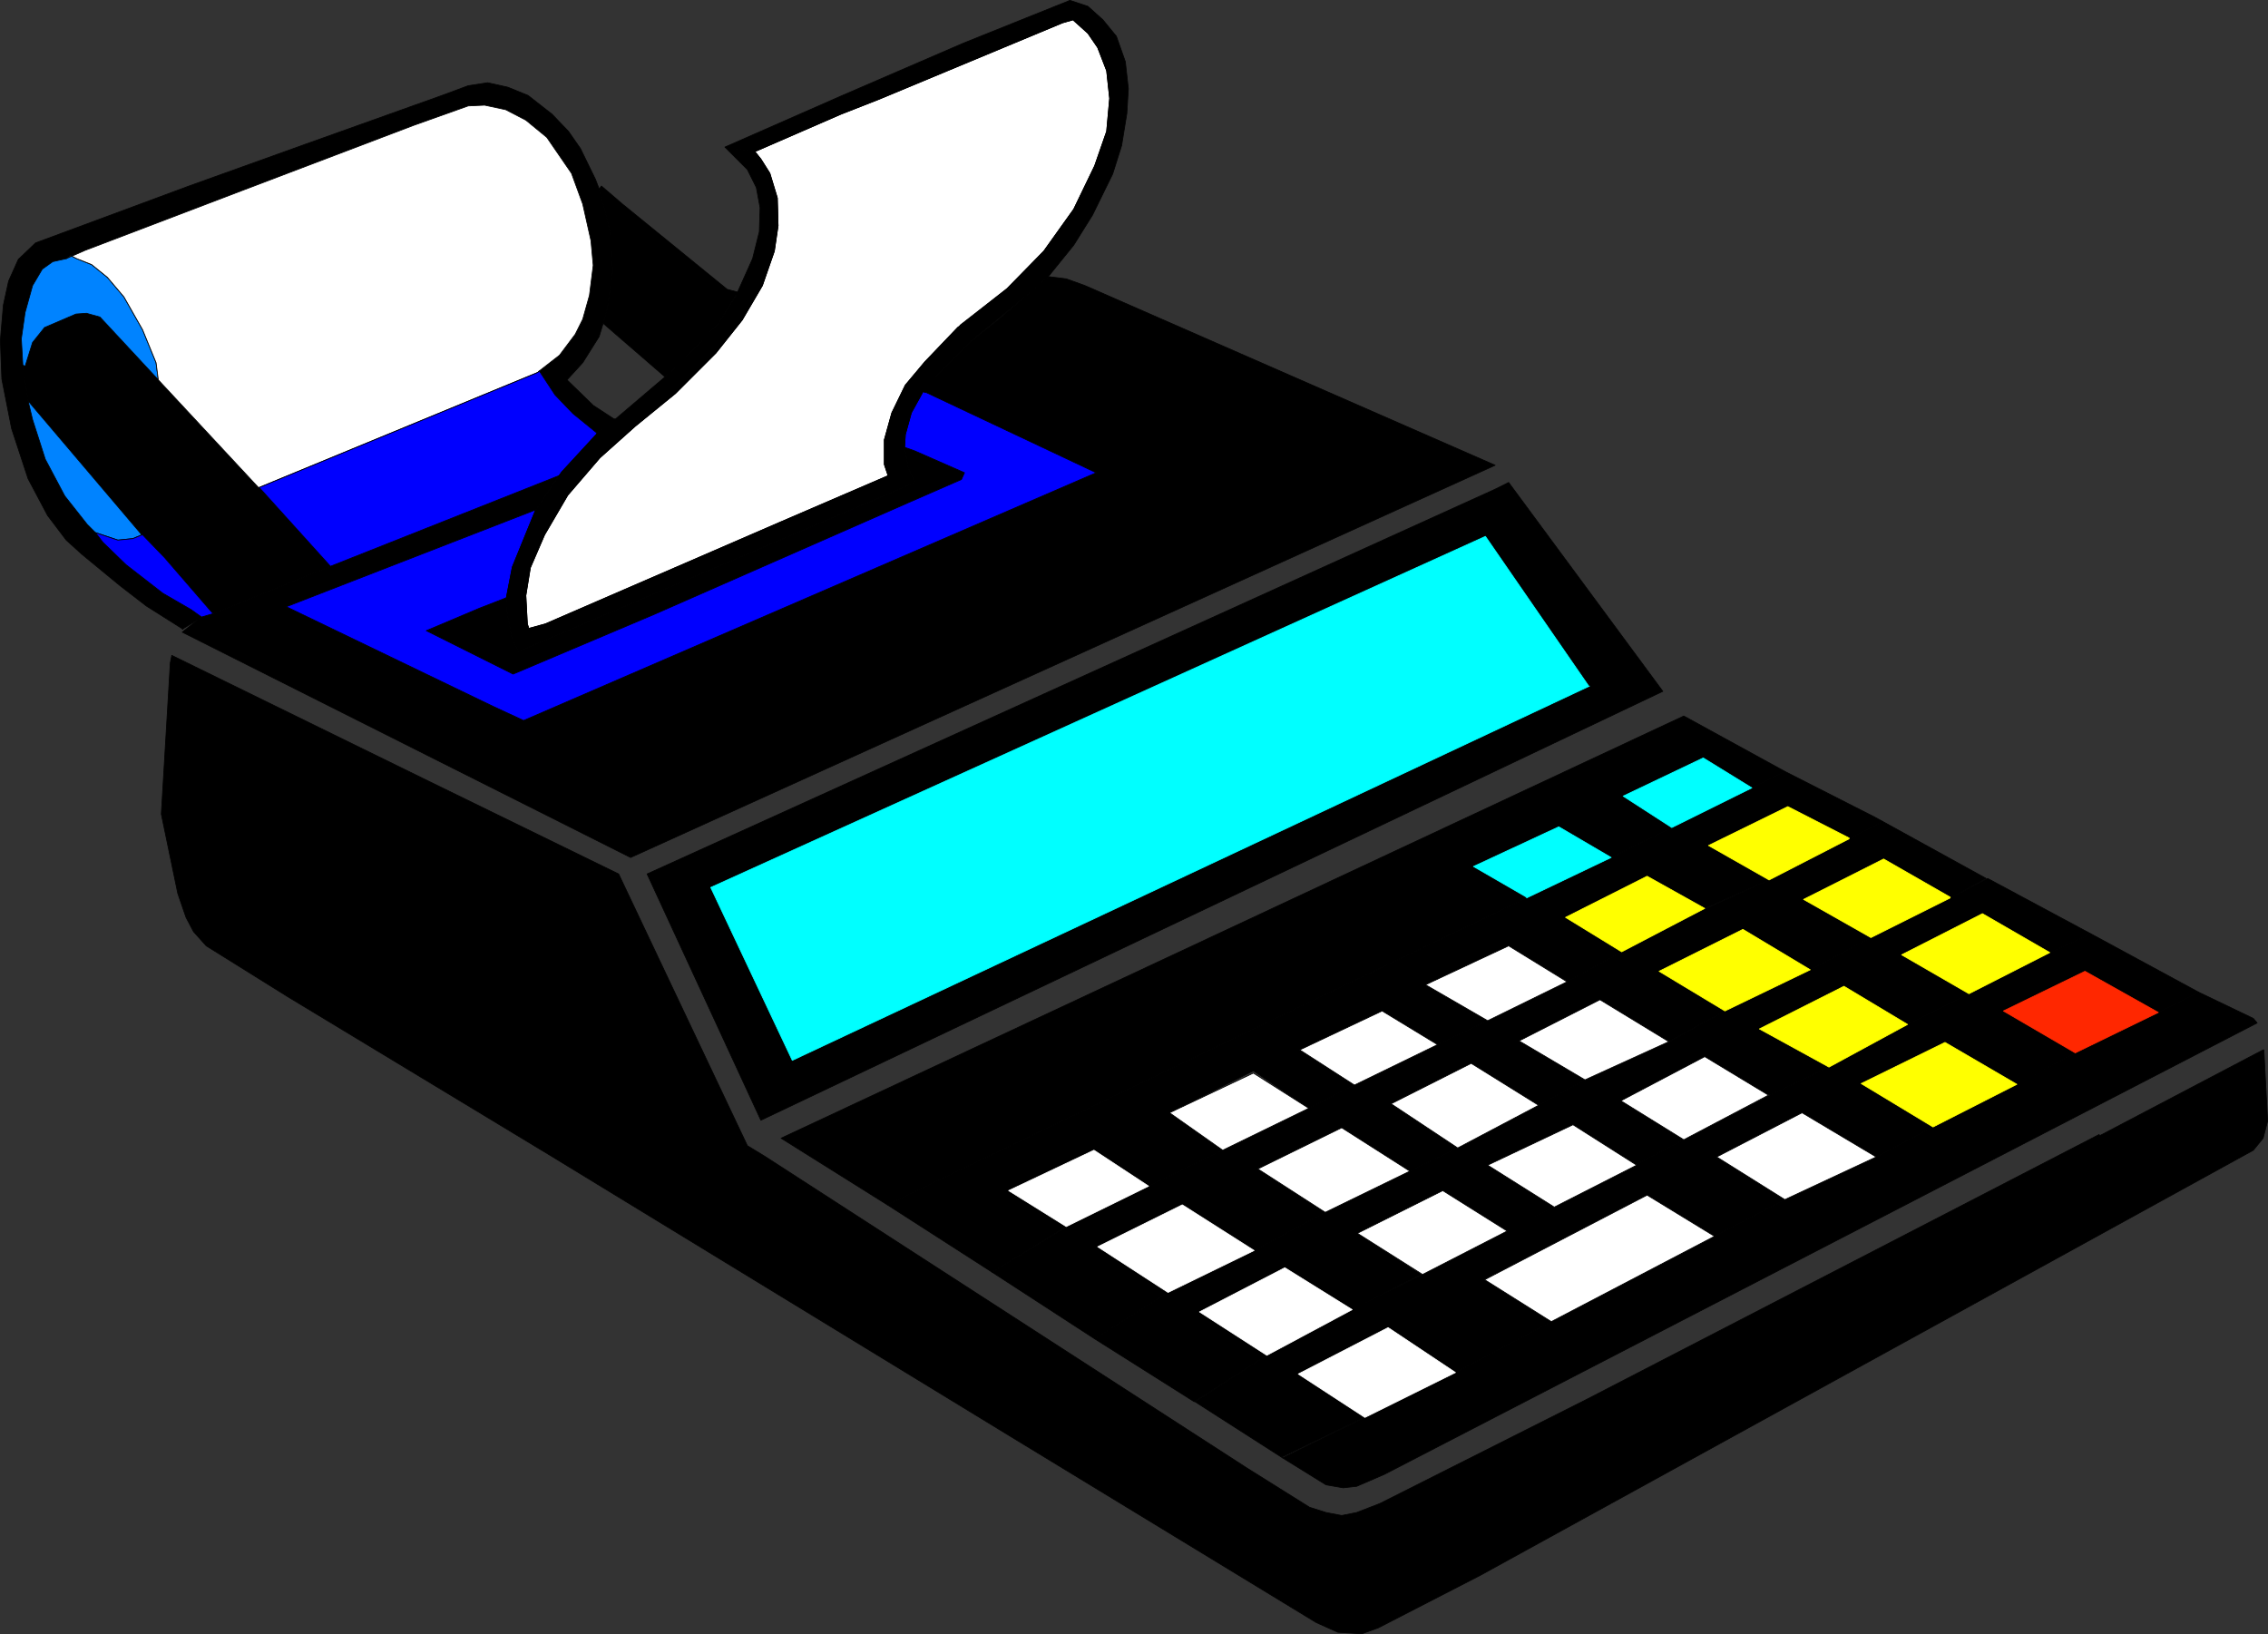 <?xml version="1.0" encoding="UTF-8" standalone="no"?>
<svg
   version="1.0"
   width="129.553mm"
   height="93.339mm"
   id="svg94"
   sodipodi:docname="Ten Key 2.wmf"
   xmlns:inkscape="http://www.inkscape.org/namespaces/inkscape"
   xmlns:sodipodi="http://sodipodi.sourceforge.net/DTD/sodipodi-0.dtd"
   xmlns="http://www.w3.org/2000/svg"
   xmlns:svg="http://www.w3.org/2000/svg">
  <rect width="100%" height="100%" fill="#333333" stroke="none"/>
  <sodipodi:namedview
     id="namedview94"
     pagecolor="#ffffff"
     bordercolor="#000000"
     borderopacity="0.25"
     inkscape:showpageshadow="2"
     inkscape:pageopacity="0.0"
     inkscape:pagecheckerboard="0"
     inkscape:deskcolor="#d1d1d1"
     inkscape:document-units="mm" />
  <defs
     id="defs1">
    <pattern
       id="WMFhbasepattern"
       patternUnits="userSpaceOnUse"
       width="6"
       height="6"
       x="0"
       y="0" />
  </defs>
  <path
     style="fill:#000000;fill-opacity:1;fill-rule:evenodd;stroke:none"
     d="m 488.759,226.646 0.808,15.352 -0.97,3.717 -2.101,2.586 -166.933,91.79 -21.978,11.312 -3.555,1.293 -5.171,-0.323 -4.686,-2.101 -66.094,-40.239 -99.545,-60.762 -56.398,-34.098 -17.614,-10.989 -2.747,-3.07 -1.616,-3.07 -1.778,-5.171 -3.555,-17.13 1.939,-32.644 0.323,-1.616 55.429,27.149 41.046,20.039 27.795,58.661 3.717,2.262 104.232,67.388 13.413,8.403 3.555,1.131 3.394,0.646 3.232,-0.646 5.01,-1.939 44.602,-22.463 110.696,-57.207 v 0.323 l 35.39,-18.584 h 0.162 z"
     id="path1" />
  <path
     style="fill:none;stroke:#000000;stroke-width:0.162px;stroke-linecap:round;stroke-linejoin:round;stroke-miterlimit:4;stroke-dasharray:none;stroke-opacity:1"
     d="m 488.759,226.646 0.808,15.352 -0.97,3.717 -2.101,2.586 -166.933,91.79 -21.978,11.312 -3.555,1.293 -5.171,-0.323 -4.686,-2.101 -66.094,-40.239 -99.545,-60.762 -56.398,-34.098 -17.614,-10.989 -2.747,-3.07 -1.616,-3.07 -1.778,-5.171 -3.555,-17.13 1.939,-32.644 0.323,-1.616 55.429,27.149 41.046,20.039 27.795,58.661 3.717,2.262 104.232,67.388 13.413,8.403 3.555,1.131 3.394,0.646 3.232,-0.646 5.01,-1.939 44.602,-22.463 110.696,-57.207 v 0.323 l 35.39,-18.584 h 0.162 v 0"
     id="path2" />
  <path
     style="fill:#000000;fill-opacity:1;fill-rule:evenodd;stroke:none"
     d="m 215.817,68.761 -6.464,5.171 -7.11,7.11 -2.909,3.394 37.33,17.615 -123.624,53.49 -6.626,-3.07 -44.602,-21.493 53.651,-20.847 h 0.162 l 5.01,-7.434 -49.288,19.554 -25.21,10.181 -2.747,0.808 -4.04,3.232 96.798,48.642 186.648,-84.679 -88.557,-38.784 -4.04,-1.454 -3.878,-0.485 -10.504,9.05 z"
     id="path3" />
  <path
     style="fill:none;stroke:#000000;stroke-width:0.162px;stroke-linecap:round;stroke-linejoin:round;stroke-miterlimit:4;stroke-dasharray:none;stroke-opacity:1"
     d="m 215.817,68.761 -6.464,5.171 -7.11,7.11 -2.909,3.394 37.33,17.615 -123.624,53.49 -6.626,-3.07 -44.602,-21.493 53.651,-20.847 h 0.162 l 5.01,-7.434 -49.288,19.554 -25.21,10.181 -2.747,0.808 -4.04,3.232 96.798,48.642 186.648,-84.679 -88.557,-38.784 -4.04,-1.454 -3.878,-0.485 -10.504,9.05 v 0"
     id="path4" />
  <path
     style="fill:#000000;fill-opacity:1;fill-rule:evenodd;stroke:none"
     d="m 320.695,115.787 -167.256,75.791 17.614,37.33 172.104,-80.801 -22.462,-32.32 5.01,-11.635 33.29,45.087 -194.728,92.598 -24.563,-53.167 183.093,-83.063 2.909,-1.454 z"
     id="path5" />
  <path
     style="fill:none;stroke:#000000;stroke-width:0.162px;stroke-linecap:round;stroke-linejoin:round;stroke-miterlimit:4;stroke-dasharray:none;stroke-opacity:1"
     d="m 320.695,115.787 -167.256,75.791 17.614,37.33 172.104,-80.801 -22.462,-32.32 5.01,-11.635 33.29,45.087 -194.728,92.598 -24.563,-53.167 183.093,-83.063 2.909,-1.454 -5.01,11.635 v 0"
     id="path6" />
  <path
     style="fill:#000000;fill-opacity:1;fill-rule:evenodd;stroke:none"
     d="m 385.335,166.53 -21.816,-11.959 -194.889,91.143 22.947,14.383 138.006,-66.257 -11.474,-6.787 18.422,-8.565 11.312,6.626 13.09,-6.464 -10.504,-6.787 17.291,-8.242 10.504,6.464 7.11,-3.555 z"
     id="path7" />
  <path
     style="fill:none;stroke:#000000;stroke-width:0.162px;stroke-linecap:round;stroke-linejoin:round;stroke-miterlimit:4;stroke-dasharray:none;stroke-opacity:1"
     d="m 385.335,166.53 -21.816,-11.959 -194.889,91.143 22.947,14.383 138.006,-66.257 -11.474,-6.787 18.422,-8.565 11.312,6.626 13.09,-6.464 -10.504,-6.787 17.291,-8.242 10.504,6.464 7.11,-3.555 v 0"
     id="path8" />
  <path
     style="fill:#000000;fill-opacity:1;fill-rule:evenodd;stroke:none"
     d="m 404.727,176.388 -19.392,-9.858 -7.11,3.555 -17.291,8.565 -13.09,6.464 -18.261,8.726 -138.006,66.257 22.624,14.544 15.998,-9.858 -12.443,-7.757 18.422,-8.726 11.797,7.757 15.998,-7.757 -11.474,-8.08 18.099,-9.05 11.958,8.08 9.858,-5.01 -11.797,-7.595 17.776,-8.403 11.958,7.272 10.827,-5.171 -13.413,-7.757 17.938,-8.403 12.605,7.595 v 0.162 l 11.797,-6.464 -12.12,-7.434 17.614,-8.888 12.443,6.949 13.898,-6.141 -13.09,-7.434 17.13,-8.403 13.251,6.949 7.272,-3.717 z"
     id="path9" />
  <path
     style="fill:none;stroke:#000000;stroke-width:0.162px;stroke-linecap:round;stroke-linejoin:round;stroke-miterlimit:4;stroke-dasharray:none;stroke-opacity:1"
     d="m 404.727,176.388 -19.392,-9.858 -7.11,3.555 -17.291,8.565 -13.09,6.464 -18.261,8.726 -138.006,66.257 22.624,14.544 15.998,-9.858 -12.443,-7.757 18.422,-8.726 11.797,7.757 15.998,-7.757 -11.474,-8.08 18.099,-9.05 11.958,8.08 9.858,-5.01 -11.797,-7.595 17.776,-8.403 11.958,7.272 10.827,-5.171 -13.413,-7.757 17.938,-8.403 12.605,7.595 v 0.162 l 11.797,-6.464 -12.12,-7.434 17.614,-8.888 12.443,6.949 13.898,-6.141 -13.09,-7.434 17.13,-8.403 13.251,6.949 7.272,-3.717 -1.778,-0.97 v 0"
     id="path10" />
  <path
     style="fill:#000000;fill-opacity:1;fill-rule:evenodd;stroke:none"
     d="m 214.201,274.642 22.139,14.383 15.837,-10.019 -15.19,-9.858 18.584,-9.05 15.19,9.858 15.352,-8.242 -14.544,-9.373 18.099,-8.888 14.706,9.373 10.342,-5.01 -14.382,-9.534 17.291,-8.726 14.544,9.05 10.019,-5.494 -13.898,-8.403 17.13,-8.888 14.867,9.05 12.12,-6.626 -14.221,-8.565 18.099,-9.05 14.544,8.726 13.09,-6.949 -14.544,-8.242 17.291,-8.726 14.382,8.403 7.757,-4.202 -22.301,-12.282 -7.272,3.717 -17.291,8.888 -13.898,6.302 -17.938,9.211 -11.797,6.464 -17.13,8.403 -10.827,5.171 -17.938,8.726 -9.858,5.01 -18.584,9.05 -15.998,7.757 -17.614,8.726 -16.16,9.858 z"
     id="path11" />
  <path
     style="fill:none;stroke:#000000;stroke-width:0.162px;stroke-linecap:round;stroke-linejoin:round;stroke-miterlimit:4;stroke-dasharray:none;stroke-opacity:1"
     d="m 214.201,274.642 22.139,14.383 15.837,-10.019 -15.19,-9.858 18.584,-9.05 15.19,9.858 15.352,-8.242 -14.544,-9.373 18.099,-8.888 14.706,9.373 10.342,-5.01 -14.382,-9.534 17.291,-8.726 14.544,9.05 10.019,-5.494 -13.898,-8.403 17.13,-8.888 14.867,9.05 12.12,-6.626 -14.221,-8.565 18.099,-9.05 14.544,8.726 13.09,-6.949 -14.544,-8.242 17.291,-8.726 14.382,8.403 7.757,-4.202 -22.301,-12.282 -7.272,3.717 -17.291,8.888 -13.898,6.302 -17.938,9.211 -11.797,6.464 -17.13,8.403 -10.827,5.171 -17.938,8.726 -9.858,5.01 -18.584,9.05 -15.998,7.757 -17.614,8.726 -16.16,9.858 v 0"
     id="path12" />
  <path
     style="fill:#000000;fill-opacity:1;fill-rule:evenodd;stroke:none"
     d="m 421.048,193.679 -17.13,8.726 -13.09,6.949 -18.422,8.888 -12.282,6.787 -17.938,8.08 -10.019,5.494 -17.453,9.211 -10.342,5.01 -18.261,8.888 -15.352,8.242 -18.584,9.05 -15.837,10.019 21.493,13.575 15.675,-10.019 -14.544,-9.373 18.422,-9.534 14.544,9.05 14.867,-7.595 -13.736,-8.888 18.422,-9.211 13.898,8.726 10.181,-5.171 -14.382,-9.05 18.422,-8.726 13.413,8.726 10.504,-5.494 -13.413,-8.403 17.938,-9.534 13.898,8.403 12.928,-6.141 -15.029,-8.242 18.261,-9.211 13.736,8.242 13.251,-6.626 -14.544,-8.403 17.453,-8.888 14.544,8.403 8.888,-4.04 -22.301,-11.959 -8.08,4.202 v 0 z"
     id="path13" />
  <path
     style="fill:none;stroke:#000000;stroke-width:0.162px;stroke-linecap:round;stroke-linejoin:round;stroke-miterlimit:4;stroke-dasharray:none;stroke-opacity:1"
     d="m 421.048,193.679 -17.13,8.726 -13.09,6.949 -18.422,8.888 -12.282,6.787 -17.938,8.08 -10.019,5.494 -17.453,9.211 -10.342,5.01 -18.261,8.888 -15.352,8.242 -18.584,9.05 -15.837,10.019 21.493,13.575 15.675,-10.019 -14.544,-9.373 18.422,-9.534 14.544,9.05 14.867,-7.595 -13.736,-8.888 18.422,-9.211 13.898,8.726 10.181,-5.171 -14.382,-9.05 18.422,-8.726 13.413,8.726 10.504,-5.494 -13.413,-8.403 17.938,-9.534 13.898,8.403 12.928,-6.141 -15.029,-8.242 18.261,-9.211 13.736,8.242 13.251,-6.626 -14.544,-8.403 17.453,-8.888 14.544,8.403 8.888,-4.04 -22.301,-11.959 -8.08,4.202 v 0"
     id="path14" />
  <path
     style="fill:#000000;fill-opacity:1;fill-rule:evenodd;stroke:none"
     d="m 276.74,314.557 17.776,-8.565 -14.382,-9.373 19.554,-10.019 14.544,9.696 20.685,-10.989 -14.544,-9.05 35.229,-18.261 14.544,8.888 15.19,-7.918 -14.706,-9.211 18.422,-9.534 15.998,9.534 12.282,-6.464 -15.514,-9.373 18.099,-8.888 15.514,9.05 12.605,-6.787 -15.514,-9.05 17.614,-8.565 15.837,8.888 8.726,-4.363 -23.27,-12.605 -8.888,4.04 -17.453,8.888 -13.251,6.626 -16.968,9.211 -12.928,6.141 -18.422,9.534 -10.504,5.494 -17.453,9.05 -10.019,5.01 -18.422,9.534 -15.352,7.595 -18.261,9.858 -15.514,10.019 18.907,12.12 v 0 z"
     id="path15" />
  <path
     style="fill:none;stroke:#000000;stroke-width:0.162px;stroke-linecap:round;stroke-linejoin:round;stroke-miterlimit:4;stroke-dasharray:none;stroke-opacity:1"
     d="m 276.74,314.557 17.776,-8.565 -14.382,-9.373 19.554,-10.019 14.544,9.696 20.685,-10.989 -14.544,-9.05 35.229,-18.261 14.544,8.888 15.19,-7.918 -14.706,-9.211 18.422,-9.534 15.998,9.534 12.282,-6.464 -15.514,-9.373 18.099,-8.888 15.514,9.05 12.605,-6.787 -15.514,-9.05 17.614,-8.565 15.837,8.888 8.726,-4.363 -23.27,-12.605 -8.888,4.04 -17.453,8.888 -13.251,6.626 -16.968,9.211 -12.928,6.141 -18.422,9.534 -10.504,5.494 -17.453,9.05 -10.019,5.01 -18.422,9.534 -15.352,7.595 -18.261,9.858 -15.514,10.019 18.907,12.12 v 0"
     id="path16" />
  <path
     style="fill:#000000;fill-opacity:1;fill-rule:evenodd;stroke:none"
     d="m 474.699,214.203 11.797,5.656 0.808,0.97 -188.425,97.446 -5.979,2.586 -2.909,0.323 -3.717,-0.646 -9.373,-5.818 17.776,-8.726 19.554,-9.696 20.685,-10.989 35.229,-18.423 15.19,-7.918 19.715,-9.211 12.282,-6.464 18.261,-9.373 12.443,-6.626 17.938,-8.726 8.726,-4.363 z"
     id="path17" />
  <path
     style="fill:none;stroke:#000000;stroke-width:0.162px;stroke-linecap:round;stroke-linejoin:round;stroke-miterlimit:4;stroke-dasharray:none;stroke-opacity:1"
     d="m 474.699,214.203 11.797,5.656 0.808,0.97 -188.425,97.446 -5.979,2.586 -2.909,0.323 -3.717,-0.646 -9.373,-5.818 17.776,-8.726 19.554,-9.696 20.685,-10.989 35.229,-18.423 15.19,-7.918 19.715,-9.211 12.282,-6.464 18.261,-9.373 12.443,-6.626 17.938,-8.726 8.726,-4.363 v 0"
     id="path18" />
  <path
     style="fill:#000000;fill-opacity:1;fill-rule:evenodd;stroke:none"
     d="m 195.293,96.557 2.262,0.808 10.666,4.686 -0.646,1.454 -11.474,5.01 -54.782,24.079 -30.542,12.928 -18.746,-9.373 11.474,-4.848 5.818,-2.262 0.162,3.232 0.97,5.171 1.454,3.232 85.648,-36.522 -1.454,-3.07 z"
     id="path19" />
  <path
     style="fill:none;stroke:#000000;stroke-width:0.162px;stroke-linecap:round;stroke-linejoin:round;stroke-miterlimit:4;stroke-dasharray:none;stroke-opacity:1"
     d="m 195.293,96.557 2.262,0.808 10.666,4.686 -0.646,1.454 -11.474,5.01 -54.782,24.079 -30.542,12.928 -18.746,-9.373 11.474,-4.848 5.818,-2.262 0.162,3.232 0.97,5.171 1.454,3.232 85.648,-36.522 -1.454,-3.07 -0.808,-4.525 v 0"
     id="path20" />
  <path
     style="fill:#000000;fill-opacity:1;fill-rule:evenodd;stroke:none"
     d="m 158.933,63.59 -3.878,6.302 -8.565,8.888 -2.909,2.586 v 0 L 130.33,69.893 v -0.485 l 0.808,-2.909 1.131,-7.918 -0.485,-8.242 -1.939,-7.918 -0.485,-1.616 0.485,-0.646 4.525,3.878 22.624,18.423 2.424,0.646 -0.485,0.646 v 0 z"
     id="path21" />
  <path
     style="fill:none;stroke:#000000;stroke-width:0.162px;stroke-linecap:round;stroke-linejoin:round;stroke-miterlimit:4;stroke-dasharray:none;stroke-opacity:1"
     d="m 158.933,63.59 -3.878,6.302 -8.565,8.888 -2.909,2.586 v 0 L 130.33,69.893 v -0.485 l 0.808,-2.909 1.131,-7.918 -0.485,-8.242 -1.939,-7.918 -0.485,-1.616 0.485,-0.646 4.525,3.878 22.624,18.423 2.424,0.646 -0.485,0.646 v 0"
     id="path22" />
  <path
     style="fill:#000000;fill-opacity:1;fill-rule:evenodd;stroke:none"
     d="m 56.156,105.445 15.19,16.807 -25.21,10.181 -0.323,-0.162 -10.342,-11.959 -4.686,-4.848 h -0.162 L 6.06,86.538 4.929,78.781 5.414,79.104 7.03,73.933 9.615,70.701 l 6.787,-2.909 2.262,-0.162 2.909,0.808 12.766,13.736 -0.162,-0.162 21.654,23.271 0.323,0.162 z"
     id="path23" />
  <path
     style="fill:none;stroke:#000000;stroke-width:0.162px;stroke-linecap:round;stroke-linejoin:round;stroke-miterlimit:4;stroke-dasharray:none;stroke-opacity:1"
     d="m 56.156,105.445 15.19,16.807 -25.21,10.181 -0.323,-0.162 -10.342,-11.959 -4.686,-4.848 h -0.162 L 6.06,86.538 4.929,78.781 5.414,79.104 7.03,73.933 9.615,70.701 l 6.787,-2.909 2.262,-0.162 2.909,0.808 12.766,13.736 -0.162,-0.162 21.654,23.271 0.323,0.162 v 0"
     id="path24" />
  <path
     style="fill:#000000;fill-opacity:1;fill-rule:evenodd;stroke:none"
     d="m 6.06,86.538 0.97,4.04 2.747,8.565 4.202,7.918 4.848,6.141 1.778,1.778 1.616,2.101 5.01,4.848 7.918,6.141 6.141,3.555 2.262,1.616 -4.202,2.586 h 0.162 l -7.918,-5.01 -5.656,-4.363 -8.242,-6.787 -3.394,-3.07 -4.04,-5.333 L 6.06,103.344 2.505,92.517 0.404,81.851 0.081,73.448 0.727,65.853 1.858,60.681 3.959,55.995 7.676,52.44 40.804,40.158 l 25.21,-9.05 29.411,-10.504 5.656,-2.101 4.202,-0.646 4.363,0.97 4.363,1.778 5.171,4.04 3.555,3.717 2.586,3.717 3.232,6.626 0.808,2.101 0.485,1.616 1.939,7.918 0.485,8.242 -1.131,7.918 -0.808,2.909 -0.97,3.232 -3.555,5.656 -3.394,3.717 5.656,5.494 4.686,3.07 -3.878,2.909 -5.171,-4.202 -3.878,-4.04 -3.394,-5.171 4.363,-3.394 3.394,-4.525 1.616,-3.232 1.454,-5.171 0.808,-6.464 -0.485,-5.333 -1.778,-7.918 -2.424,-6.626 -5.333,-7.757 -4.525,-3.717 -4.363,-2.262 -4.525,-0.97 -3.555,0.162 -11.797,4.202 -37.006,14.059 -33.936,12.928 -4.04,1.778 -2.909,0.646 -2.262,1.616 -2.101,3.555 -1.616,5.818 -0.808,5.656 0.323,5.656 1.131,7.757 z"
     id="path25" />
  <path
     style="fill:none;stroke:#000000;stroke-width:0.162px;stroke-linecap:round;stroke-linejoin:round;stroke-miterlimit:4;stroke-dasharray:none;stroke-opacity:1"
     d="m 6.06,86.538 0.97,4.04 2.747,8.565 4.202,7.918 4.848,6.141 1.778,1.778 1.616,2.101 5.01,4.848 7.918,6.141 6.141,3.555 2.262,1.616 -4.202,2.586 h 0.162 l -7.918,-5.01 -5.656,-4.363 -8.242,-6.787 -3.394,-3.07 -4.04,-5.333 L 6.06,103.344 2.505,92.517 0.404,81.851 0.081,73.448 0.727,65.853 1.858,60.681 3.959,55.995 7.676,52.44 40.804,40.158 l 25.21,-9.05 29.411,-10.504 5.656,-2.101 4.202,-0.646 4.363,0.97 4.363,1.778 5.171,4.04 3.555,3.717 2.586,3.717 3.232,6.626 0.808,2.101 0.485,1.616 1.939,7.918 0.485,8.242 -1.131,7.918 -0.808,2.909 -0.97,3.232 -3.555,5.656 -3.394,3.717 5.656,5.494 4.686,3.07 -3.878,2.909 -5.171,-4.202 -3.878,-4.04 -3.394,-5.171 4.363,-3.394 3.394,-4.525 1.616,-3.232 1.454,-5.171 0.808,-6.464 -0.485,-5.333 -1.778,-7.918 -2.424,-6.626 -5.333,-7.757 -4.525,-3.717 -4.363,-2.262 -4.525,-0.97 -3.555,0.162 -11.797,4.202 -37.006,14.059 -33.936,12.928 -4.04,1.778 -2.909,0.646 -2.262,1.616 -2.101,3.555 -1.616,5.818 -0.808,5.656 0.323,5.656 1.131,7.757 v 0"
     id="path26" />
  <path
     style="fill:#0083ff;fill-opacity:1;fill-rule:evenodd;stroke:none"
     d="m 14.302,55.833 -2.909,0.646 -2.262,1.616 -2.101,3.555 -1.616,5.818 -0.808,5.656 0.323,5.656 0.485,0.323 1.616,-5.171 2.586,-3.232 6.787,-2.909 2.262,-0.162 2.909,0.808 12.766,13.736 -0.162,-0.162 -0.485,-3.717 -2.909,-7.11 -4.04,-7.11 -3.555,-4.202 -3.394,-2.747 -3.232,-1.293 -1.293,-0.646 z"
     id="path27" />
  <path
     style="fill:none;stroke:#000000;stroke-width:0.162px;stroke-linecap:round;stroke-linejoin:round;stroke-miterlimit:4;stroke-dasharray:none;stroke-opacity:1"
     d="m 14.302,55.833 -2.909,0.646 -2.262,1.616 -2.101,3.555 -1.616,5.818 -0.808,5.656 0.323,5.656 0.485,0.323 1.616,-5.171 2.586,-3.232 6.787,-2.909 2.262,-0.162 2.909,0.808 12.766,13.736 -0.162,-0.162 -0.485,-3.717 -2.909,-7.11 -4.04,-7.11 -3.555,-4.202 -3.394,-2.747 -3.232,-1.293 -1.293,-0.646 -0.97,0.646 v 0"
     id="path28" />
  <path
     style="fill:#0083ff;fill-opacity:1;fill-rule:evenodd;stroke:none"
     d="m 6.06,86.538 0.97,4.04 2.747,8.565 4.202,7.918 4.848,6.141 1.778,1.778 4.848,1.616 3.232,-0.323 1.939,-0.808 L 6.06,86.538 Z"
     id="path29" />
  <path
     style="fill:none;stroke:#000000;stroke-width:0.162px;stroke-linecap:round;stroke-linejoin:round;stroke-miterlimit:4;stroke-dasharray:none;stroke-opacity:1"
     d="m 6.06,86.538 0.97,4.04 2.747,8.565 4.202,7.918 4.848,6.141 1.778,1.778 4.848,1.616 3.232,-0.323 1.939,-0.808 L 6.06,86.538 v 0"
     id="path30" />
  <path
     style="fill:#ffffff;fill-opacity:1;fill-rule:evenodd;stroke:none"
     d="m 14.302,55.833 4.04,-1.778 33.936,-12.928 37.006,-14.059 11.797,-4.202 3.555,-0.162 4.525,0.97 4.363,2.262 4.525,3.717 5.333,7.757 2.424,6.626 1.778,7.918 0.485,5.333 -0.808,6.464 -1.454,5.171 -1.616,3.232 -3.394,4.525 -4.363,3.394 -0.323,0.323 -60.277,24.887 -21.654,-23.271 -0.485,-3.717 -2.909,-7.11 -4.04,-7.11 -3.555,-4.202 -3.394,-2.747 -3.232,-1.293 -1.293,-0.646 z"
     id="path31" />
  <path
     style="fill:none;stroke:#000000;stroke-width:0.162px;stroke-linecap:round;stroke-linejoin:round;stroke-miterlimit:4;stroke-dasharray:none;stroke-opacity:1"
     d="m 14.302,55.833 4.04,-1.778 33.936,-12.928 37.006,-14.059 11.797,-4.202 3.555,-0.162 4.525,0.97 4.363,2.262 4.525,3.717 5.333,7.757 2.424,6.626 1.778,7.918 0.485,5.333 -0.808,6.464 -1.454,5.171 -1.616,3.232 -3.394,4.525 -4.363,3.394 -0.323,0.323 -60.277,24.887 -21.654,-23.271 -0.485,-3.717 -2.909,-7.11 -4.04,-7.11 -3.555,-4.202 -3.394,-2.747 -3.232,-1.293 -1.293,-0.646 -0.97,0.646 v 0"
     id="path32" />
  <path
     style="fill:#ffffff;fill-opacity:1;fill-rule:evenodd;stroke:none"
     d="m 207.252,70.216 10.181,-7.918 7.918,-8.08 6.464,-9.05 4.525,-9.373 2.586,-7.434 0.646,-7.11 -0.646,-5.979 -1.939,-5.01 -2.101,-3.07 -3.232,-2.909 -2.262,0.646 -39.592,16.483 -8.242,3.232 -18.584,8.08 1.293,1.616 1.939,3.07 1.616,5.333 0.162,5.979 -0.808,5.494 -2.586,7.434 -4.363,7.434 -5.656,7.11 -8.726,8.726 -8.726,7.11 -7.595,6.787 -6.949,8.08 -5.01,8.565 -3.07,7.11 -0.97,5.979 0.323,6.141 0.323,0.97 3.555,-0.97 50.742,-21.978 23.27,-10.019 -0.808,-2.424 V 94.941 l 1.616,-5.818 2.909,-5.979 4.202,-5.01 7.11,-7.434 0.646,-0.485 v 0 z"
     id="path33" />
  <path
     style="fill:none;stroke:#000000;stroke-width:0.162px;stroke-linecap:round;stroke-linejoin:round;stroke-miterlimit:4;stroke-dasharray:none;stroke-opacity:1"
     d="m 207.252,70.216 10.181,-7.918 7.918,-8.08 6.464,-9.05 4.525,-9.373 2.586,-7.434 0.646,-7.11 -0.646,-5.979 -1.939,-5.01 -2.101,-3.07 -3.232,-2.909 -2.262,0.646 -39.592,16.483 -8.242,3.232 -18.584,8.08 1.293,1.616 1.939,3.07 1.616,5.333 0.162,5.979 -0.808,5.494 -2.586,7.434 -4.363,7.434 -5.656,7.11 -8.726,8.726 -8.726,7.11 -7.595,6.787 -6.949,8.08 -5.01,8.565 -3.07,7.11 -0.97,5.979 0.323,6.141 0.323,0.97 3.555,-0.97 50.742,-21.978 23.27,-10.019 -0.808,-2.424 V 94.941 l 1.616,-5.818 2.909,-5.979 4.202,-5.01 7.11,-7.434 0.646,-0.485 v 0"
     id="path34" />
  <path
     style="fill:#0000ff;fill-opacity:1;fill-rule:evenodd;stroke:none"
     d="m 195.293,96.557 2.262,0.808 10.666,4.686 -0.646,1.454 -11.474,5.01 -54.782,24.079 -30.542,12.928 -18.746,-9.373 11.474,-4.848 5.818,-2.262 1.293,-6.626 5.01,-12.282 h -0.162 l -53.651,20.847 44.602,21.493 6.626,3.07 123.624,-53.49 -37.33,-17.615 -2.586,4.686 -1.293,4.686 z"
     id="path35" />
  <path
     style="fill:none;stroke:#000000;stroke-width:0.162px;stroke-linecap:round;stroke-linejoin:round;stroke-miterlimit:4;stroke-dasharray:none;stroke-opacity:1"
     d="m 195.293,96.557 2.262,0.808 10.666,4.686 -0.646,1.454 -11.474,5.01 -54.782,24.079 -30.542,12.928 -18.746,-9.373 11.474,-4.848 5.818,-2.262 1.293,-6.626 5.01,-12.282 h -0.162 l -53.651,20.847 44.602,21.493 6.626,3.07 123.624,-53.49 -37.33,-17.615 -2.586,4.686 -1.293,4.686 -0.162,2.747 v 0"
     id="path36" />
  <path
     style="fill:#00ffff;fill-opacity:1;fill-rule:evenodd;stroke:none"
     d="m 342.996,148.108 -22.301,-32.32 -167.256,75.791 17.614,37.33 172.104,-80.801 v 0 z"
     id="path37" />
  <path
     style="fill:none;stroke:#00ffff;stroke-width:0.162px;stroke-linecap:round;stroke-linejoin:round;stroke-miterlimit:4;stroke-dasharray:none;stroke-opacity:1"
     d="m 342.996,148.108 -22.301,-32.32 -167.256,75.791 17.614,37.33 172.104,-80.801 v 0"
     id="path38" />
  <path
     style="fill:#0000ff;fill-opacity:1;fill-rule:evenodd;stroke:none"
     d="m 46.137,132.432 -2.747,0.808 h 0.162 l -2.262,-1.616 -6.141,-3.555 -7.918,-6.141 -5.01,-4.848 -1.616,-2.101 4.848,1.616 3.232,-0.323 1.939,-0.808 h 0.162 l 4.686,4.848 10.342,11.959 z"
     id="path39" />
  <path
     style="fill:none;stroke:#000000;stroke-width:0.162px;stroke-linecap:round;stroke-linejoin:round;stroke-miterlimit:4;stroke-dasharray:none;stroke-opacity:1"
     d="m 46.137,132.432 -2.747,0.808 h 0.162 l -2.262,-1.616 -6.141,-3.555 -7.918,-6.141 -5.01,-4.848 -1.616,-2.101 4.848,1.616 3.232,-0.323 1.939,-0.808 h 0.162 l 4.686,4.848 10.342,11.959 0.323,0.162 v 0"
     id="path40" />
  <path
     style="fill:#0000ff;fill-opacity:1;fill-rule:evenodd;stroke:none"
     d="m 56.156,105.445 15.19,16.807 49.288,-19.554 -0.162,0.323 0.808,-1.131 7.595,-8.242 v -0.162 l -5.171,-4.202 -3.878,-4.04 -3.394,-5.171 -0.323,0.323 -60.277,24.887 0.323,0.162 z"
     id="path41" />
  <path
     style="fill:none;stroke:#000000;stroke-width:0.162px;stroke-linecap:round;stroke-linejoin:round;stroke-miterlimit:4;stroke-dasharray:none;stroke-opacity:1"
     d="m 56.156,105.445 15.19,16.807 49.288,-19.554 -0.162,0.323 0.808,-1.131 7.595,-8.242 v -0.162 l -5.171,-4.202 -3.878,-4.04 -3.394,-5.171 -0.323,0.323 -60.277,24.887 0.323,0.162 v 0"
     id="path42" />
  <path
     style="fill:#000000;fill-opacity:1;fill-rule:evenodd;stroke:none"
     d="m 164.266,34.34 1.939,3.07 1.616,5.333 0.162,5.979 -0.808,5.494 -2.586,7.434 -4.363,7.434 -5.656,7.11 -8.726,8.726 -8.726,7.11 -7.595,6.787 -6.949,8.08 -5.01,8.565 -3.07,7.11 -0.97,5.979 0.323,6.141 0.323,0.97 3.555,-0.97 50.742,-21.978 23.27,-10.019 -0.808,-2.424 V 94.941 l 1.616,-5.818 2.909,-5.979 4.202,-5.01 7.11,-7.434 0.646,-0.485 10.019,-7.918 7.918,-8.08 6.464,-9.05 4.525,-9.373 2.586,-7.434 0.646,-7.11 -0.646,-5.979 -1.939,-5.01 -2.101,-3.07 -3.232,-2.909 -2.262,0.646 -39.592,16.483 -8.242,3.232 -18.584,8.08 -6.464,-0.97 25.371,-11.151 26.179,-11.312 22.947,-9.211 3.878,1.293 3.232,2.909 2.909,3.555 1.939,5.494 0.646,5.818 -0.323,5.333 -1.131,6.949 -1.939,6.141 -4.363,8.888 -4.04,6.464 -5.494,6.787 -3.878,3.394 -12.766,10.504 -7.434,7.434 -2.586,3.717 -0.323,-0.323 -2.586,4.686 -1.293,4.686 -0.162,2.747 0.808,4.525 1.454,3.07 -85.648,36.522 -1.454,-3.232 -0.97,-5.171 -0.162,-3.232 1.293,-6.626 5.01,-12.282 4.848,-7.11 0.808,-1.131 7.595,-8.242 v -0.162 l 3.878,-3.07 v 0.162 l 10.827,-9.211 v 0 l 2.909,-2.586 8.565,-8.888 3.878,-6.141 3.555,-7.918 1.454,-5.818 0.162,-5.171 -0.808,-4.363 -1.939,-3.878 -4.848,-4.848 6.464,0.97 1.293,1.616 z"
     id="path43" />
  <path
     style="fill:none;stroke:#000000;stroke-width:0.162px;stroke-linecap:round;stroke-linejoin:round;stroke-miterlimit:4;stroke-dasharray:none;stroke-opacity:1"
     d="m 164.266,34.34 1.939,3.07 1.616,5.333 0.162,5.979 -0.808,5.494 -2.586,7.434 -4.363,7.434 -5.656,7.11 -8.726,8.726 -8.726,7.11 -7.595,6.787 -6.949,8.08 -5.01,8.565 -3.07,7.11 -0.97,5.979 0.323,6.141 0.323,0.97 3.555,-0.97 50.742,-21.978 23.27,-10.019 -0.808,-2.424 V 94.941 l 1.616,-5.818 2.909,-5.979 4.202,-5.01 7.11,-7.434 0.646,-0.485 10.019,-7.918 7.918,-8.08 6.464,-9.05 4.525,-9.373 2.586,-7.434 0.646,-7.11 -0.646,-5.979 -1.939,-5.01 -2.101,-3.07 -3.232,-2.909 -2.262,0.646 -39.592,16.483 -8.242,3.232 -18.584,8.08 -6.464,-0.97 25.371,-11.151 26.179,-11.312 22.947,-9.211 3.878,1.293 3.232,2.909 2.909,3.555 1.939,5.494 0.646,5.818 -0.323,5.333 -1.131,6.949 -1.939,6.141 -4.363,8.888 -4.04,6.464 -5.494,6.787 -3.878,3.394 -12.766,10.504 -7.434,7.434 -2.586,3.717 -0.323,-0.323 -2.586,4.686 -1.293,4.686 -0.162,2.747 0.808,4.525 1.454,3.07 -85.648,36.522 -1.454,-3.232 -0.97,-5.171 -0.162,-3.232 1.293,-6.626 5.01,-12.282 4.848,-7.11 0.808,-1.131 7.595,-8.242 v -0.162 l 3.878,-3.07 v 0.162 l 10.827,-9.211 v 0 l 2.909,-2.586 8.565,-8.888 3.878,-6.141 3.555,-7.918 1.454,-5.818 0.162,-5.171 -0.808,-4.363 -1.939,-3.878 -4.848,-4.848 6.464,0.97 1.293,1.616 v 0"
     id="path44" />
  <path
     style="fill:#ffffff;fill-opacity:1;fill-rule:evenodd;stroke:none"
     d="m 314.231,296.296 -14.544,-9.696 -19.392,10.019 14.382,9.373 z"
     id="path45" />
  <path
     style="fill:none;stroke:#ffffff;stroke-width:0.162px;stroke-linecap:round;stroke-linejoin:round;stroke-miterlimit:4;stroke-dasharray:none;stroke-opacity:1"
     d="m 314.231,296.296 -14.544,-9.696 -19.392,10.019 14.382,9.373 19.554,-9.696 v 0"
     id="path46" />
  <path
     style="fill:#ffffff;fill-opacity:1;fill-rule:evenodd;stroke:none"
     d="m 291.93,282.722 -18.422,9.858 -14.544,-9.373 18.422,-9.534 z"
     id="path47" />
  <path
     style="fill:none;stroke:#ffffff;stroke-width:0.162px;stroke-linecap:round;stroke-linejoin:round;stroke-miterlimit:4;stroke-dasharray:none;stroke-opacity:1"
     d="m 291.93,282.722 -18.422,9.858 -14.544,-9.373 18.422,-9.534 14.544,9.05 v 0"
     id="path48" />
  <path
     style="fill:#ffffff;fill-opacity:1;fill-rule:evenodd;stroke:none"
     d="m 252.177,279.005 -15.19,-9.858 18.261,-9.05 15.514,9.858 -18.584,9.05 z"
     id="path49" />
  <path
     style="fill:none;stroke:#ffffff;stroke-width:0.162px;stroke-linecap:round;stroke-linejoin:round;stroke-miterlimit:4;stroke-dasharray:none;stroke-opacity:1"
     d="m 252.177,279.005 -15.19,-9.858 18.261,-9.05 15.514,9.858 -18.584,9.05 v 0"
     id="path50" />
  <path
     style="fill:#ffffff;fill-opacity:1;fill-rule:evenodd;stroke:none"
     d="m 230.199,264.784 -12.443,-7.757 18.422,-8.726 11.797,7.757 -17.776,8.726 z"
     id="path51" />
  <path
     style="fill:none;stroke:#ffffff;stroke-width:0.162px;stroke-linecap:round;stroke-linejoin:round;stroke-miterlimit:4;stroke-dasharray:none;stroke-opacity:1"
     d="m 230.199,264.784 -12.443,-7.757 18.422,-8.726 11.797,7.757 -17.776,8.726 v 0"
     id="path52" />
  <path
     style="fill:#ff2700;fill-opacity:1;fill-rule:evenodd;stroke:none"
     d="m 465.973,218.566 -15.837,-8.888 -17.614,8.565 15.514,9.05 17.938,-8.726 z"
     id="path53" />
  <path
     style="fill:none;stroke:#ff2700;stroke-width:0.162px;stroke-linecap:round;stroke-linejoin:round;stroke-miterlimit:4;stroke-dasharray:none;stroke-opacity:1"
     d="m 465.973,218.566 -15.837,-8.888 -17.614,8.565 15.514,9.05 17.938,-8.726 v 0"
     id="path54" />
  <path
     style="fill:#ffff00;fill-opacity:1;fill-rule:evenodd;stroke:none"
     d="m 435.431,234.08 -15.514,-9.05 -18.099,8.888 15.514,9.373 z"
     id="path55" />
  <path
     style="fill:none;stroke:#ffff00;stroke-width:0.162px;stroke-linecap:round;stroke-linejoin:round;stroke-miterlimit:4;stroke-dasharray:none;stroke-opacity:1"
     d="m 435.431,234.08 -15.514,-9.05 -18.099,8.888 15.514,9.373 18.099,-9.211 v 0"
     id="path56" />
  <path
     style="fill:#ffff00;fill-opacity:1;fill-rule:evenodd;stroke:none"
     d="m 411.837,221.152 -16.968,9.211 -15.029,-8.242 18.261,-9.211 13.736,8.242 z"
     id="path57" />
  <path
     style="fill:none;stroke:#ffff00;stroke-width:0.162px;stroke-linecap:round;stroke-linejoin:round;stroke-miterlimit:4;stroke-dasharray:none;stroke-opacity:1"
     d="m 411.837,221.152 -16.968,9.211 -15.029,-8.242 18.261,-9.211 13.736,8.242 v 0"
     id="path58" />
  <path
     style="fill:#ffff00;fill-opacity:1;fill-rule:evenodd;stroke:none"
     d="m 427.997,197.235 -17.453,8.888 14.544,8.403 17.453,-8.888 z"
     id="path59" />
  <path
     style="fill:none;stroke:#ffff00;stroke-width:0.162px;stroke-linecap:round;stroke-linejoin:round;stroke-miterlimit:4;stroke-dasharray:none;stroke-opacity:1"
     d="m 427.997,197.235 -17.453,8.888 14.544,8.403 17.453,-8.888 -14.544,-8.403 v 0"
     id="path60" />
  <path
     style="fill:#ffffff;fill-opacity:1;fill-rule:evenodd;stroke:none"
     d="m 405.05,249.755 -15.998,-9.534 -18.422,9.534 14.706,9.211 19.715,-9.211 z"
     id="path61" />
  <path
     style="fill:none;stroke:#000000;stroke-width:0.162px;stroke-linecap:round;stroke-linejoin:round;stroke-miterlimit:4;stroke-dasharray:none;stroke-opacity:1"
     d="m 405.05,249.755 -15.998,-9.534 -18.422,9.534 14.706,9.211 19.715,-9.211 v 0"
     id="path62" />
  <path
     style="fill:#ffff00;fill-opacity:1;fill-rule:evenodd;stroke:none"
     d="m 421.048,193.679 -14.382,-8.242 -17.291,8.726 14.544,8.242 17.13,-8.565 v 0 z"
     id="path63" />
  <path
     style="fill:none;stroke:#ffff00;stroke-width:0.162px;stroke-linecap:round;stroke-linejoin:round;stroke-miterlimit:4;stroke-dasharray:none;stroke-opacity:1"
     d="m 421.048,193.679 -14.382,-8.242 -17.291,8.726 14.544,8.242 17.13,-8.565 v 0"
     id="path64" />
  <path
     style="fill:#ffff00;fill-opacity:1;fill-rule:evenodd;stroke:none"
     d="m 350.106,205.476 -12.12,-7.434 17.614,-8.888 12.443,6.949 z"
     id="path65" />
  <path
     style="fill:none;stroke:#ffff00;stroke-width:0.162px;stroke-linecap:round;stroke-linejoin:round;stroke-miterlimit:4;stroke-dasharray:none;stroke-opacity:1"
     d="m 350.106,205.476 -12.12,-7.434 17.614,-8.888 12.443,6.949 -17.938,9.373 v 0"
     id="path66" />
  <path
     style="fill:#ffff00;fill-opacity:1;fill-rule:evenodd;stroke:none"
     d="m 372.407,218.243 -14.221,-8.565 18.099,-9.05 14.544,8.726 -18.422,8.888 z"
     id="path67" />
  <path
     style="fill:none;stroke:#ffff00;stroke-width:0.162px;stroke-linecap:round;stroke-linejoin:round;stroke-miterlimit:4;stroke-dasharray:none;stroke-opacity:1"
     d="m 372.407,218.243 -14.221,-8.565 18.099,-9.05 14.544,8.726 -18.422,8.888 v 0"
     id="path68" />
  <path
     style="fill:#00ffff;fill-opacity:1;fill-rule:evenodd;stroke:none"
     d="m 329.583,193.679 -11.474,-6.626 18.422,-8.565 11.312,6.626 -18.261,8.726 v 0 z"
     id="path69" />
  <path
     style="fill:none;stroke:#00ffff;stroke-width:0.162px;stroke-linecap:round;stroke-linejoin:round;stroke-miterlimit:4;stroke-dasharray:none;stroke-opacity:1"
     d="m 329.583,193.679 -11.474,-6.626 18.422,-8.565 11.312,6.626 -18.261,8.726 v 0"
     id="path70" />
  <path
     style="fill:#00ffff;fill-opacity:1;fill-rule:evenodd;stroke:none"
     d="m 378.224,170.086 -10.504,-6.464 -17.291,8.242 10.504,6.787 z"
     id="path71" />
  <path
     style="fill:none;stroke:#00ffff;stroke-width:0.162px;stroke-linecap:round;stroke-linejoin:round;stroke-miterlimit:4;stroke-dasharray:none;stroke-opacity:1"
     d="m 378.224,170.086 -10.504,-6.464 -17.291,8.242 10.504,6.787 17.291,-8.565 v 0"
     id="path72" />
  <path
     style="fill:#ffff00;fill-opacity:1;fill-rule:evenodd;stroke:none"
     d="m 399.232,180.913 -13.251,-6.787 -17.13,8.403 13.09,7.434 17.291,-8.888 v 0 z"
     id="path73" />
  <path
     style="fill:none;stroke:#ffff00;stroke-width:0.162px;stroke-linecap:round;stroke-linejoin:round;stroke-miterlimit:4;stroke-dasharray:none;stroke-opacity:1"
     d="m 399.232,180.913 -13.251,-6.787 -17.13,8.403 13.09,7.434 17.291,-8.888 v 0"
     id="path74" />
  <path
     style="fill:#ffffff;fill-opacity:1;fill-rule:evenodd;stroke:none"
     d="m 338.309,211.94 -12.605,-7.757 -17.938,8.403 13.413,7.757 z"
     id="path75" />
  <path
     style="fill:none;stroke:#000000;stroke-width:0.162px;stroke-linecap:round;stroke-linejoin:round;stroke-miterlimit:4;stroke-dasharray:none;stroke-opacity:1"
     d="m 338.309,211.94 -12.605,-7.757 -17.938,8.403 13.413,7.757 17.13,-8.403 v 0"
     id="path76" />
  <path
     style="fill:#ffffff;fill-opacity:1;fill-rule:evenodd;stroke:none"
     d="m 327.967,224.707 14.221,8.403 18.099,-8.242 -14.867,-9.05 -17.453,8.888 z"
     id="path77" />
  <path
     style="fill:none;stroke:#000000;stroke-width:0.162px;stroke-linecap:round;stroke-linejoin:round;stroke-miterlimit:4;stroke-dasharray:none;stroke-opacity:1"
     d="m 327.967,224.707 14.221,8.403 18.099,-8.242 -14.867,-9.05 -17.453,8.888 v 0"
     id="path78" />
  <path
     style="fill:#ffffff;fill-opacity:1;fill-rule:evenodd;stroke:none"
     d="m 381.941,236.342 -18.422,9.696 -13.574,-8.403 18.099,-9.534 13.898,8.403 v 0 z"
     id="path79" />
  <path
     style="fill:none;stroke:#000000;stroke-width:0.162px;stroke-linecap:round;stroke-linejoin:round;stroke-miterlimit:4;stroke-dasharray:none;stroke-opacity:1"
     d="m 381.941,236.342 -18.422,9.696 -13.574,-8.403 18.099,-9.534 13.898,8.403 v 0"
     id="path80" />
  <path
     style="fill:#ffffff;fill-opacity:1;fill-rule:evenodd;stroke:none"
     d="m 370.144,266.885 -35.229,18.423 -14.382,-9.05 35.067,-18.261 z"
     id="path81" />
  <path
     style="fill:none;stroke:#000000;stroke-width:0.162px;stroke-linecap:round;stroke-linejoin:round;stroke-miterlimit:4;stroke-dasharray:none;stroke-opacity:1"
     d="m 370.144,266.885 -35.229,18.423 -14.382,-9.05 35.067,-18.261 14.544,8.888 v 0"
     id="path82" />
  <path
     style="fill:#ffffff;fill-opacity:1;fill-rule:evenodd;stroke:none"
     d="m 339.602,242.806 -18.422,8.726 14.382,9.05 17.776,-9.05 -13.736,-8.726 z"
     id="path83" />
  <path
     style="fill:none;stroke:#000000;stroke-width:0.162px;stroke-linecap:round;stroke-linejoin:round;stroke-miterlimit:4;stroke-dasharray:none;stroke-opacity:1"
     d="m 339.602,242.806 -18.422,8.726 14.382,9.05 17.776,-9.05 -13.736,-8.726 v 0"
     id="path84" />
  <path
     style="fill:#ffffff;fill-opacity:1;fill-rule:evenodd;stroke:none"
     d="m 332.168,238.605 -14.544,-9.05 -17.291,8.726 14.382,9.534 17.453,-9.211 z"
     id="path85" />
  <path
     style="fill:none;stroke:#000000;stroke-width:0.162px;stroke-linecap:round;stroke-linejoin:round;stroke-miterlimit:4;stroke-dasharray:none;stroke-opacity:1"
     d="m 332.168,238.605 -14.544,-9.05 -17.291,8.726 14.382,9.534 17.453,-9.211 v 0"
     id="path86" />
  <path
     style="fill:#ffffff;fill-opacity:1;fill-rule:evenodd;stroke:none"
     d="m 310.352,225.515 -11.958,-7.272 -17.776,8.403 11.797,7.595 z"
     id="path87" />
  <path
     style="fill:none;stroke:#000000;stroke-width:0.162px;stroke-linecap:round;stroke-linejoin:round;stroke-miterlimit:4;stroke-dasharray:none;stroke-opacity:1"
     d="m 310.352,225.515 -11.958,-7.272 -17.776,8.403 11.797,7.595 17.938,-8.726 v 0"
     id="path88" />
  <path
     style="fill:#ffffff;fill-opacity:1;fill-rule:evenodd;stroke:none"
     d="m 325.381,265.754 -13.898,-8.726 -18.422,9.211 14.059,8.888 18.261,-9.373 z"
     id="path89" />
  <path
     style="fill:none;stroke:#000000;stroke-width:0.162px;stroke-linecap:round;stroke-linejoin:round;stroke-miterlimit:4;stroke-dasharray:none;stroke-opacity:1"
     d="m 325.381,265.754 -13.898,-8.726 -18.422,9.211 14.059,8.888 18.261,-9.373 v 0"
     id="path90" />
  <path
     style="fill:#ffffff;fill-opacity:1;fill-rule:evenodd;stroke:none"
     d="m 304.373,252.826 -14.706,-9.373 -18.099,8.888 14.544,9.373 18.261,-8.888 z"
     id="path91" />
  <path
     style="fill:none;stroke:#000000;stroke-width:0.162px;stroke-linecap:round;stroke-linejoin:round;stroke-miterlimit:4;stroke-dasharray:none;stroke-opacity:1"
     d="m 304.373,252.826 -14.706,-9.373 -18.099,8.888 14.544,9.373 18.261,-8.888 v 0"
     id="path92" />
  <path
     style="fill:#ffffff;fill-opacity:1;fill-rule:evenodd;stroke:none"
     d="m 282.557,239.251 -11.958,-7.595 -18.099,8.565 11.474,8.08 18.584,-9.05 z"
     id="path93" />
  <path
     style="fill:none;stroke:#000000;stroke-width:0.162px;stroke-linecap:round;stroke-linejoin:round;stroke-miterlimit:4;stroke-dasharray:none;stroke-opacity:1"
     d="m 282.557,239.251 -11.958,-7.595 -18.099,8.565 11.474,8.08 18.584,-9.05 v 0"
     id="path94" />
</svg>
